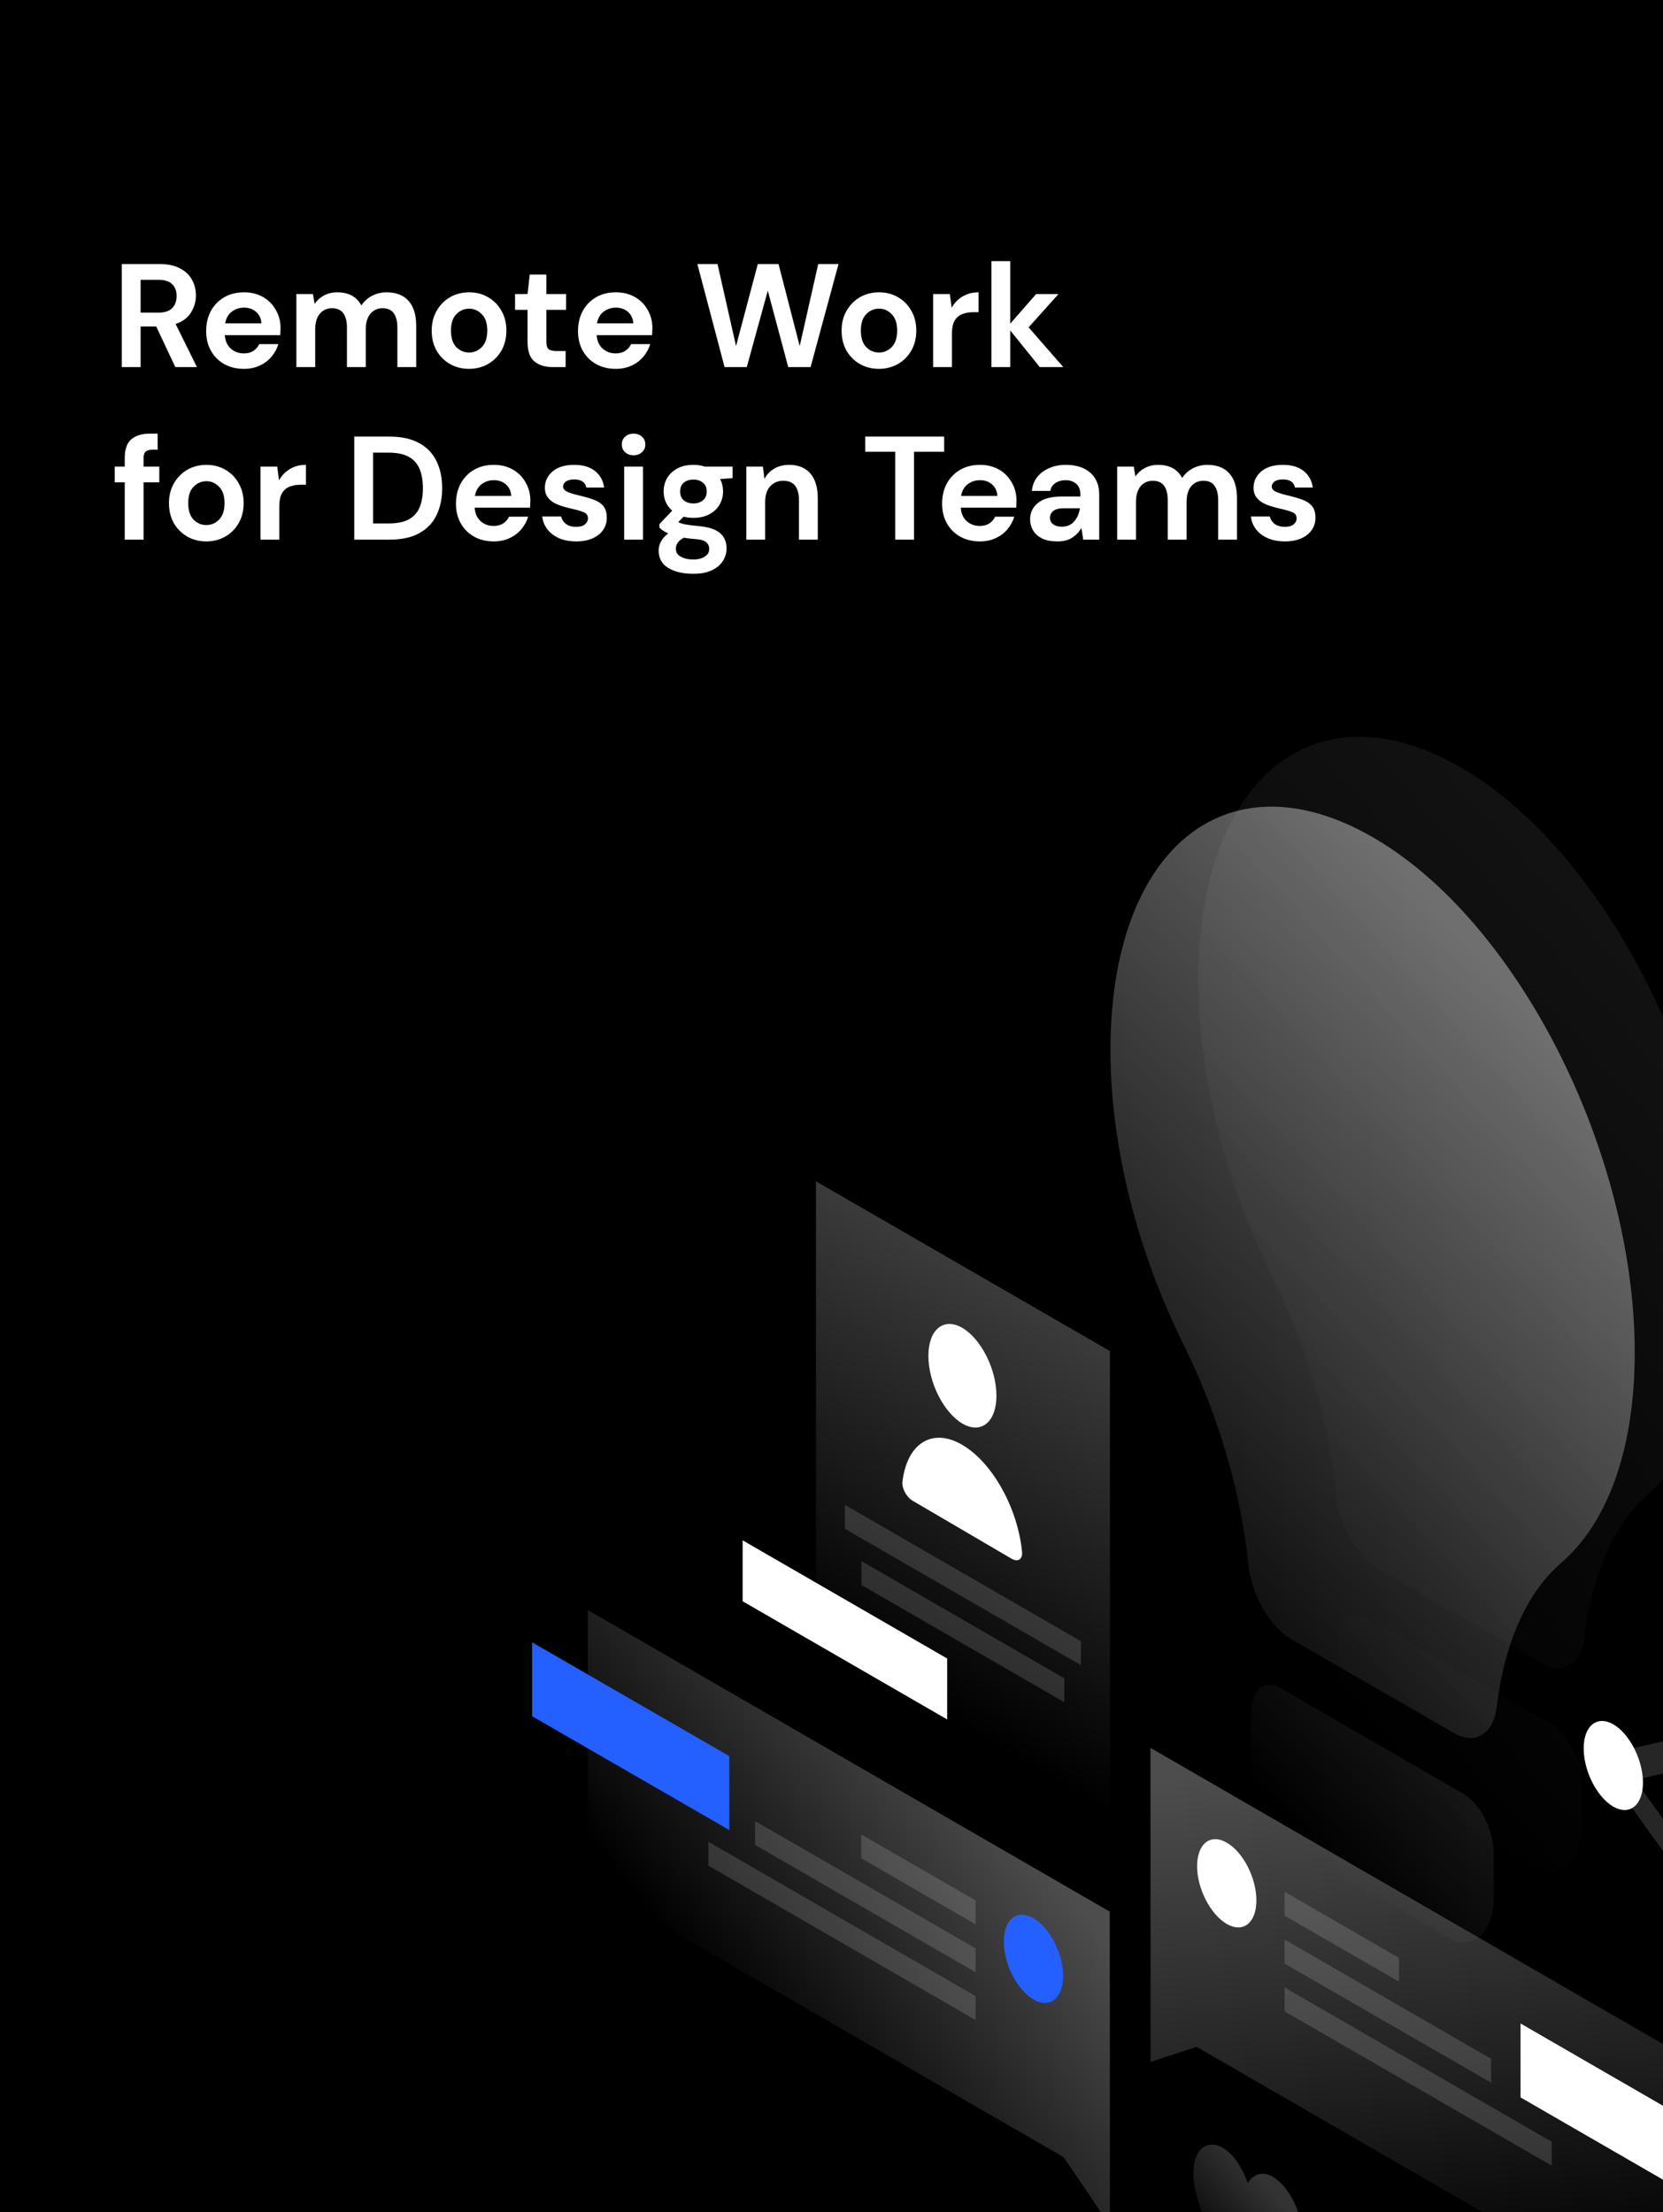 <svg width="1000" height="1330" viewBox="0 0 1000 1330" fill="none" xmlns="http://www.w3.org/2000/svg">
<rect x="0" y="0" width="1000" height="1330" fill="#333333" stroke="none"/>
<g clip-path="url(#clip0)">
<rect width="1000" height="1330" fill="black"/>
<path d="M73.243 220.723V158.77H95.963C100.914 158.77 104.981 159.626 108.163 161.337C111.405 162.989 113.821 165.26 115.412 168.152C117.004 170.984 117.799 174.14 117.799 177.622C117.799 181.398 116.797 184.849 114.794 187.977C112.849 191.104 109.784 193.375 105.599 194.791L118.418 220.723H105.423L93.93 196.296H84.559V220.723H73.243ZM84.559 187.977H95.256C99.028 187.977 101.798 187.062 103.566 185.233C105.334 183.404 106.218 180.985 106.218 177.976C106.218 175.025 105.334 172.665 103.566 170.895C101.857 169.125 99.058 168.24 95.168 168.24H84.559V187.977Z" fill="white"/>
<path d="M146.688 221.785C142.267 221.785 138.348 220.841 134.93 218.953C131.511 217.065 128.83 214.41 126.885 210.988C124.94 207.565 123.968 203.612 123.968 199.128C123.968 194.585 124.911 190.543 126.797 187.003C128.741 183.463 131.394 180.719 134.753 178.772C138.171 176.766 142.179 175.763 146.776 175.763C151.078 175.763 154.88 176.707 158.18 178.595C161.481 180.483 164.044 183.079 165.871 186.383C167.757 189.629 168.7 193.257 168.7 197.269C168.7 197.919 168.671 198.597 168.612 199.305C168.612 200.013 168.582 200.751 168.524 201.518H135.195C135.431 204.94 136.609 207.624 138.731 209.572C140.912 211.519 143.534 212.492 146.599 212.492C148.898 212.492 150.813 211.991 152.345 210.988C153.937 209.926 155.115 208.569 155.882 206.916H167.374C166.549 209.69 165.164 212.227 163.219 214.528C161.333 216.77 158.976 218.54 156.147 219.838C153.377 221.136 150.224 221.785 146.688 221.785ZM146.776 184.967C144.006 184.967 141.56 185.764 139.438 187.357C137.317 188.891 135.961 191.251 135.372 194.437H157.208C157.031 191.546 155.97 189.245 154.025 187.534C152.08 185.823 149.664 184.967 146.776 184.967Z" fill="white"/>
<path d="M178.218 220.723V176.825H188.207L189.18 182.755C190.594 180.631 192.451 178.949 194.749 177.71C197.107 176.412 199.818 175.763 202.882 175.763C209.66 175.763 214.464 178.389 217.292 183.64C218.884 181.221 221.005 179.303 223.658 177.887C226.369 176.471 229.315 175.763 232.498 175.763C238.215 175.763 242.606 177.474 245.67 180.896C248.735 184.318 250.267 189.334 250.267 195.942V220.723H238.952V197.004C238.952 193.228 238.215 190.337 236.741 188.331C235.327 186.324 233.117 185.321 230.111 185.321C227.046 185.321 224.571 186.442 222.685 188.685C220.858 190.927 219.945 194.054 219.945 198.066V220.723H208.629V197.004C208.629 193.228 207.892 190.337 206.419 188.331C204.945 186.324 202.676 185.321 199.612 185.321C196.606 185.321 194.16 186.442 192.274 188.685C190.447 190.927 189.533 194.054 189.533 198.066V220.723H178.218Z" fill="white"/>
<path d="M282.051 221.785C277.807 221.785 273.977 220.812 270.558 218.865C267.199 216.917 264.517 214.233 262.513 210.811C260.569 207.329 259.596 203.317 259.596 198.774C259.596 194.231 260.598 190.248 262.602 186.826C264.606 183.345 267.287 180.631 270.647 178.684C274.065 176.736 277.896 175.763 282.139 175.763C286.324 175.763 290.096 176.736 293.455 178.684C296.873 180.631 299.555 183.345 301.5 186.826C303.504 190.248 304.506 194.231 304.506 198.774C304.506 203.317 303.504 207.329 301.5 210.811C299.555 214.233 296.873 216.917 293.455 218.865C290.037 220.812 286.235 221.785 282.051 221.785ZM282.051 211.961C284.998 211.961 287.561 210.87 289.742 208.687C291.923 206.444 293.013 203.14 293.013 198.774C293.013 194.408 291.923 191.133 289.742 188.95C287.561 186.708 285.027 185.587 282.139 185.587C279.134 185.587 276.54 186.708 274.36 188.95C272.238 191.133 271.177 194.408 271.177 198.774C271.177 203.14 272.238 206.444 274.36 208.687C276.54 210.87 279.104 211.961 282.051 211.961Z" fill="white"/>
<path d="M332.434 220.723C327.837 220.723 324.153 219.602 321.383 217.36C318.613 215.118 317.228 211.135 317.228 205.412V186.295H309.714V176.825H317.228L318.554 165.054H328.544V176.825H340.39V186.295H328.544V205.5C328.544 207.624 328.986 209.1 329.87 209.926C330.813 210.693 332.404 211.076 334.644 211.076H340.125V220.723H332.434Z" fill="white"/>
<path d="M370.289 221.785C365.869 221.785 361.949 220.841 358.531 218.953C355.113 217.065 352.431 214.41 350.486 210.988C348.541 207.565 347.569 203.612 347.569 199.128C347.569 194.585 348.512 190.543 350.398 187.003C352.343 183.463 354.995 180.719 358.354 178.772C361.773 176.766 365.78 175.763 370.377 175.763C374.68 175.763 378.481 176.707 381.782 178.595C385.082 180.483 387.646 183.079 389.473 186.383C391.359 189.629 392.302 193.257 392.302 197.269C392.302 197.919 392.272 198.597 392.213 199.305C392.213 200.013 392.184 200.751 392.125 201.518H358.796C359.032 204.94 360.211 207.624 362.333 209.572C364.513 211.519 367.136 212.492 370.201 212.492C372.499 212.492 374.415 211.991 375.947 210.988C377.538 209.926 378.717 208.569 379.483 206.916H390.976C390.151 209.69 388.766 212.227 386.821 214.528C384.935 216.77 382.577 218.54 379.748 219.838C376.978 221.136 373.825 221.785 370.289 221.785ZM370.377 184.967C367.607 184.967 365.161 185.764 363.04 187.357C360.918 188.891 359.563 191.251 358.973 194.437H380.809C380.632 191.546 379.571 189.245 377.627 187.534C375.682 185.823 373.265 184.967 370.377 184.967Z" fill="white"/>
<path d="M435.703 220.723L419.348 158.77H431.459L442.598 208.067L455.682 158.77H468.147L480.878 208.067L492.017 158.77H504.216L487.419 220.723H473.982L461.694 174.789L449.052 220.723H435.703Z" fill="white"/>
<path d="M528.53 221.785C524.287 221.785 520.456 220.812 517.038 218.865C513.678 216.917 510.997 214.233 508.993 210.811C507.048 207.329 506.076 203.317 506.076 198.774C506.076 194.231 507.078 190.248 509.081 186.826C511.085 183.345 513.767 180.631 517.126 178.684C520.545 176.736 524.375 175.763 528.619 175.763C532.803 175.763 536.575 176.736 539.935 178.684C543.353 180.631 546.035 183.345 547.979 186.826C549.983 190.248 550.985 194.231 550.985 198.774C550.985 203.317 549.983 207.329 547.979 210.811C546.035 214.233 543.353 216.917 539.935 218.865C536.516 220.812 532.715 221.785 528.53 221.785ZM528.53 211.961C531.477 211.961 534.041 210.87 536.222 208.687C538.402 206.444 539.493 203.14 539.493 198.774C539.493 194.408 538.402 191.133 536.222 188.95C534.041 186.708 531.507 185.587 528.619 185.587C525.613 185.587 523.02 186.708 520.839 188.95C518.717 191.133 517.657 194.408 517.657 198.774C517.657 203.14 518.717 206.444 520.839 208.687C523.02 210.87 525.584 211.961 528.53 211.961Z" fill="white"/>
<path d="M561.103 220.723V176.825H571.181L572.242 185.056C573.833 182.224 575.984 179.982 578.695 178.33C581.465 176.618 584.707 175.763 588.42 175.763V187.711H585.237C582.762 187.711 580.552 188.095 578.607 188.862C576.662 189.629 575.13 190.956 574.01 192.844C572.949 194.732 572.418 197.358 572.418 200.721V220.723H561.103Z" fill="white"/>
<path d="M596.154 220.723V157H607.469V194.614L623.029 176.825H636.466L618.52 196.827L639.383 220.723H625.239L607.469 198.686V220.723H596.154Z" fill="white"/>
<path d="M75.011 324.467V290.039H69V280.569H75.011V275.436C75.011 270.125 76.338 266.349 78.99 264.107C81.701 261.865 85.355 260.744 89.952 260.744H94.814V270.391H91.72C89.775 270.391 88.39 270.774 87.565 271.541C86.74 272.308 86.327 273.606 86.327 275.436V280.569H95.787V290.039H86.327V324.467H75.011Z" fill="white"/>
<path d="M124.062 325.529C119.819 325.529 115.988 324.556 112.57 322.608C109.21 320.661 106.529 317.977 104.525 314.555C102.58 311.073 101.607 307.061 101.607 302.518C101.607 297.975 102.609 293.992 104.613 290.57C106.617 287.089 109.299 284.375 112.658 282.427C116.076 280.48 119.907 279.507 124.151 279.507C128.335 279.507 132.107 280.48 135.466 282.427C138.885 284.375 141.566 287.089 143.511 290.57C145.515 293.992 146.517 297.975 146.517 302.518C146.517 307.061 145.515 311.073 143.511 314.555C141.566 317.977 138.885 320.661 135.466 322.608C132.048 324.556 128.247 325.529 124.062 325.529ZM124.062 315.705C127.009 315.705 129.573 314.614 131.753 312.43C133.934 310.188 135.024 306.884 135.024 302.518C135.024 298.152 133.934 294.877 131.753 292.694C129.573 290.452 127.039 289.331 124.151 289.331C121.145 289.331 118.552 290.452 116.371 292.694C114.249 294.877 113.188 298.152 113.188 302.518C113.188 306.884 114.249 310.188 116.371 312.43C118.552 314.614 121.115 315.705 124.062 315.705Z" fill="white"/>
<path d="M156.634 324.467V280.569H166.713L167.773 288.8C169.365 285.968 171.516 283.725 174.227 282.073C176.997 280.362 180.239 279.507 183.951 279.507V291.455H180.769C178.294 291.455 176.083 291.838 174.139 292.605C172.194 293.372 170.661 294.7 169.542 296.588C168.481 298.476 167.95 301.102 167.95 304.465V324.467H156.634Z" fill="white"/>
<path d="M213.016 324.467V262.514H234.145C241.394 262.514 247.346 263.812 252.002 266.408C256.717 268.945 260.194 272.544 262.434 277.206C264.733 281.808 265.882 287.236 265.882 293.49C265.882 299.745 264.733 305.203 262.434 309.864C260.194 314.466 256.717 318.065 252.002 320.661C247.346 323.198 241.394 324.467 234.145 324.467H213.016ZM224.332 314.732H233.614C238.801 314.732 242.897 313.905 245.902 312.253C248.908 310.542 251.059 308.123 252.356 304.996C253.653 301.81 254.301 297.975 254.301 293.49C254.301 289.065 253.653 285.26 252.356 282.073C251.059 278.887 248.908 276.439 245.902 274.728C242.897 273.016 238.801 272.161 233.614 272.161H224.332V314.732Z" fill="white"/>
<path d="M296.906 325.529C292.486 325.529 288.567 324.585 285.148 322.697C281.73 320.809 279.049 318.154 277.104 314.732C275.159 311.309 274.186 307.356 274.186 302.872C274.186 298.329 275.129 294.287 277.015 290.747C278.96 287.207 281.612 284.463 284.972 282.516C288.39 280.51 292.398 279.507 296.995 279.507C301.297 279.507 305.098 280.451 308.399 282.339C311.699 284.227 314.263 286.823 316.09 290.127C317.976 293.372 318.919 297.001 318.919 301.013C318.919 301.662 318.89 302.341 318.831 303.049C318.831 303.757 318.801 304.495 318.742 305.262H285.414C285.649 308.684 286.828 311.368 288.95 313.315C291.131 315.263 293.753 316.236 296.818 316.236C299.116 316.236 301.032 315.735 302.564 314.732C304.155 313.669 305.334 312.312 306.1 310.66H317.593C316.768 313.433 315.383 315.971 313.438 318.272C311.552 320.514 309.195 322.284 306.366 323.582C303.596 324.88 300.442 325.529 296.906 325.529ZM296.995 288.711C294.225 288.711 291.779 289.508 289.657 291.101C287.535 292.635 286.18 294.995 285.591 298.181H307.426C307.25 295.29 306.189 292.989 304.244 291.278C302.299 289.567 299.883 288.711 296.995 288.711Z" fill="white"/>
<path d="M346.559 325.529C342.669 325.529 339.251 324.91 336.304 323.67C333.358 322.372 331 320.602 329.232 318.36C327.464 316.118 326.403 313.522 326.049 310.572H337.454C337.807 312.283 338.75 313.758 340.283 314.997C341.874 316.177 343.907 316.767 346.382 316.767C348.858 316.767 350.655 316.266 351.775 315.263C352.954 314.259 353.543 313.109 353.543 311.811C353.543 309.923 352.718 308.654 351.068 308.005C349.418 307.297 347.119 306.619 344.172 305.97C342.286 305.557 340.371 305.055 338.426 304.465C336.481 303.875 334.684 303.137 333.033 302.252C331.442 301.308 330.145 300.128 329.144 298.712C328.142 297.237 327.641 295.438 327.641 293.313C327.641 289.419 329.173 286.145 332.238 283.489C335.361 280.834 339.723 279.507 345.322 279.507C350.508 279.507 354.634 280.716 357.698 283.135C360.822 285.555 362.678 288.888 363.268 293.136H352.571C351.922 289.891 349.477 288.269 345.233 288.269C343.111 288.269 341.461 288.682 340.283 289.508C339.163 290.334 338.603 291.366 338.603 292.605C338.603 293.903 339.457 294.936 341.167 295.703C342.876 296.47 345.145 297.178 347.974 297.827C351.038 298.535 353.838 299.332 356.372 300.217C358.965 301.043 361.028 302.311 362.561 304.022C364.093 305.675 364.859 308.064 364.859 311.191C364.918 313.905 364.211 316.354 362.737 318.537C361.264 320.72 359.142 322.431 356.372 323.67C353.602 324.91 350.331 325.529 346.559 325.529Z" fill="white"/>
<path d="M380.983 273.754C378.92 273.754 377.211 273.134 375.856 271.895C374.559 270.656 373.911 269.093 373.911 267.205C373.911 265.317 374.559 263.783 375.856 262.602C377.211 261.363 378.92 260.744 380.983 260.744C383.046 260.744 384.726 261.363 386.022 262.602C387.378 263.783 388.056 265.317 388.056 267.205C388.056 269.093 387.378 270.656 386.022 271.895C384.726 273.134 383.046 273.754 380.983 273.754ZM375.325 324.467V280.569H386.641V324.467H375.325Z" fill="white"/>
<path d="M417.017 311.368C414.895 311.368 412.921 311.132 411.094 310.66L407.823 313.935C408.825 314.466 410.18 314.909 411.89 315.263C413.599 315.617 416.369 315.971 420.2 316.325C426.034 316.856 430.278 318.242 432.93 320.484C435.582 322.726 436.908 325.824 436.908 329.777C436.908 332.373 436.201 334.822 434.786 337.123C433.372 339.483 431.191 341.371 428.244 342.787C425.298 344.262 421.526 345 416.929 345C410.681 345 405.642 343.82 401.811 341.46C397.981 339.159 396.065 335.678 396.065 331.016C396.065 327.063 397.981 323.641 401.811 320.75C400.633 320.219 399.601 319.658 398.717 319.068C397.892 318.478 397.155 317.859 396.507 317.21V315.174L404.198 307.032C400.78 304.022 399.071 300.158 399.071 295.438C399.071 292.487 399.778 289.803 401.193 287.384C402.666 284.965 404.729 283.047 407.381 281.631C410.033 280.215 413.245 279.507 417.017 279.507C419.492 279.507 421.791 279.861 423.913 280.569H440.533V287.472L433.018 288.003C434.197 290.245 434.786 292.723 434.786 295.438C434.786 298.388 434.079 301.072 432.665 303.491C431.25 305.911 429.187 307.828 426.476 309.244C423.824 310.66 420.671 311.368 417.017 311.368ZM417.017 302.695C419.316 302.695 421.201 302.075 422.675 300.836C424.207 299.597 424.973 297.827 424.973 295.526C424.973 293.225 424.207 291.455 422.675 290.216C421.201 288.977 419.316 288.357 417.017 288.357C414.601 288.357 412.656 288.977 411.182 290.216C409.709 291.455 408.972 293.225 408.972 295.526C408.972 297.827 409.709 299.597 411.182 300.836C412.656 302.075 414.601 302.695 417.017 302.695ZM406.408 329.866C406.408 332.049 407.41 333.671 409.414 334.734C411.477 335.855 413.982 336.415 416.929 336.415C419.758 336.415 422.056 335.825 423.824 334.645C425.592 333.524 426.476 331.99 426.476 330.043C426.476 328.45 425.887 327.122 424.708 326.06C423.588 324.998 421.319 324.349 417.901 324.113C415.485 323.936 413.245 323.67 411.182 323.316C409.473 324.26 408.235 325.293 407.469 326.414C406.762 327.535 406.408 328.686 406.408 329.866Z" fill="white"/>
<path d="M448.784 324.467V280.569H458.774L459.658 288.003C461.013 285.407 462.958 283.342 465.492 281.808C468.086 280.274 471.121 279.507 474.598 279.507C480.02 279.507 484.234 281.218 487.24 284.64C490.246 288.062 491.749 293.077 491.749 299.686V324.467H480.433V300.748C480.433 296.972 479.667 294.081 478.134 292.074C476.602 290.068 474.215 289.065 470.973 289.065C467.791 289.065 465.168 290.186 463.105 292.428C461.102 294.671 460.1 297.798 460.1 301.81V324.467H448.784Z" fill="white"/>
<path d="M538.309 324.467V271.63H520.275V262.514H567.748V271.63H549.625V324.467H538.309Z" fill="white"/>
<path d="M589.228 325.529C584.808 325.529 580.889 324.585 577.471 322.697C574.052 320.809 571.371 318.154 569.426 314.732C567.481 311.309 566.508 307.356 566.508 302.872C566.508 298.329 567.451 294.287 569.337 290.747C571.282 287.207 573.934 284.463 577.294 282.516C580.712 280.51 584.72 279.507 589.317 279.507C593.619 279.507 597.421 280.451 600.721 282.339C604.021 284.227 606.585 286.823 608.412 290.127C610.298 293.372 611.241 297.001 611.241 301.013C611.241 301.662 611.212 302.341 611.153 303.049C611.153 303.757 611.123 304.495 611.064 305.262H577.736C577.972 308.684 579.15 311.368 581.272 313.315C583.453 315.263 586.075 316.236 589.14 316.236C591.439 316.236 593.354 315.735 594.886 314.732C596.478 313.669 597.656 312.312 598.422 310.66H609.915C609.09 313.433 607.705 315.971 605.76 318.272C603.874 320.514 601.517 322.284 598.688 323.582C595.918 324.88 592.765 325.529 589.228 325.529ZM589.317 288.711C586.547 288.711 584.101 289.508 581.979 291.101C579.858 292.635 578.502 294.995 577.913 298.181H599.749C599.572 295.29 598.511 292.989 596.566 291.278C594.621 289.567 592.205 288.711 589.317 288.711Z" fill="white"/>
<path d="M635.876 325.529C632.104 325.529 629.01 324.939 626.593 323.759C624.177 322.52 622.379 320.897 621.201 318.891C620.022 316.885 619.432 314.673 619.432 312.253C619.432 308.182 621.024 304.878 624.206 302.341C627.389 299.804 632.163 298.535 638.528 298.535H649.667V297.473C649.667 294.464 648.812 292.251 647.103 290.835C645.394 289.419 643.272 288.711 640.738 288.711C638.439 288.711 636.436 289.272 634.726 290.393C633.017 291.455 631.956 293.048 631.544 295.172H620.493C620.788 291.986 621.849 289.213 623.676 286.853C625.562 284.493 627.978 282.693 630.925 281.454C633.872 280.156 637.172 279.507 640.826 279.507C647.074 279.507 651.995 281.07 655.59 284.198C659.185 287.325 660.983 291.75 660.983 297.473V324.467H651.346L650.286 317.387C648.989 319.747 647.162 321.694 644.805 323.228C642.506 324.762 639.53 325.529 635.876 325.529ZM638.439 316.679C641.681 316.679 644.186 315.617 645.954 313.492C647.781 311.368 648.93 308.743 649.401 305.616H639.765C636.76 305.616 634.609 306.176 633.312 307.297C632.015 308.359 631.367 309.687 631.367 311.28C631.367 312.991 632.015 314.318 633.312 315.263C634.609 316.207 636.318 316.679 638.439 316.679Z" fill="white"/>
<path d="M671.781 324.467V280.569H681.771L682.743 286.499C684.158 284.375 686.014 282.693 688.313 281.454C690.67 280.156 693.381 279.507 696.446 279.507C703.224 279.507 708.027 282.132 710.856 287.384C712.447 284.965 714.569 283.047 717.221 281.631C719.932 280.215 722.879 279.507 726.061 279.507C731.778 279.507 736.169 281.218 739.234 284.64C742.298 288.062 743.831 293.077 743.831 299.686V324.467H732.515V300.748C732.515 296.972 731.778 294.081 730.305 292.074C728.89 290.068 726.68 289.065 723.674 289.065C720.61 289.065 718.134 290.186 716.248 292.428C714.421 294.671 713.508 297.798 713.508 301.81V324.467H702.192V300.748C702.192 296.972 701.456 294.081 699.982 292.074C698.509 290.068 696.24 289.065 693.175 289.065C690.169 289.065 687.723 290.186 685.837 292.428C684.01 294.671 683.097 297.798 683.097 301.81V324.467H671.781Z" fill="white"/>
<path d="M772.697 325.529C768.807 325.529 765.389 324.91 762.442 323.67C759.495 322.372 757.138 320.602 755.37 318.36C753.601 316.118 752.541 313.522 752.187 310.572H763.591C763.945 312.283 764.888 313.758 766.42 314.997C768.011 316.177 770.045 316.767 772.52 316.767C774.995 316.767 776.793 316.266 777.913 315.263C779.091 314.259 779.681 313.109 779.681 311.811C779.681 309.923 778.856 308.654 777.206 308.005C775.555 307.297 773.257 306.619 770.31 305.97C768.424 305.557 766.509 305.055 764.564 304.465C762.619 303.875 760.821 303.137 759.171 302.252C757.58 301.308 756.283 300.128 755.281 298.712C754.279 297.237 753.778 295.438 753.778 293.313C753.778 289.419 755.311 286.145 758.375 283.489C761.499 280.834 765.86 279.507 771.459 279.507C776.646 279.507 780.771 280.716 783.836 283.135C786.959 285.555 788.816 288.888 789.405 293.136H778.708C778.06 289.891 775.614 288.269 771.371 288.269C769.249 288.269 767.599 288.682 766.42 289.508C765.3 290.334 764.74 291.366 764.74 292.605C764.74 293.903 765.595 294.936 767.304 295.703C769.013 296.47 771.282 297.178 774.111 297.827C777.176 298.535 779.976 299.332 782.51 300.217C785.103 301.043 787.166 302.311 788.698 304.022C790.23 305.675 790.997 308.064 790.997 311.191C791.056 313.905 790.348 316.354 788.875 318.537C787.401 320.72 785.28 322.431 782.51 323.67C779.74 324.91 776.469 325.529 772.697 325.529Z" fill="white"/>
<path opacity="0.07" d="M991.541 897.761C1018.96 874.221 1035.84 830.414 1035.84 771.301C1035.84 649.908 964.751 510.358 877.209 460.745C789.561 411.027 719.739 469.296 720.583 591.639C721.005 649.802 737.669 712.187 764.565 766.445C785.343 808.246 798.949 854.904 803.484 898.288C805.277 916.867 816.351 936.079 829.114 943.468L926.992 999.942C939.859 1007.44 950.828 1000.68 952.832 984.319C957.262 946.212 970.657 915.811 991.541 897.761Z" fill="url(#paint0_linear)"/>
<path opacity="0.07" d="M950.933 1098.32V1072.36C950.933 1058.42 942.918 1042.69 932.898 1036.68L822.996 973.13C812.976 967.324 804.96 973.869 804.96 987.803V1013.77C804.96 1034.67 815.929 1057.89 830.273 1069.29L925.831 1124.5C939.964 1129.89 950.933 1119.01 950.933 1098.32Z" fill="url(#paint1_linear)"/>
<path opacity="0.4" d="M938.699 939.773C966.122 916.234 982.997 872.426 982.997 813.313C982.997 691.92 911.909 552.371 824.367 502.758C736.614 453.04 666.897 511.308 667.741 633.652C668.163 691.815 684.828 754.2 711.723 808.458C732.501 850.259 746.107 896.916 750.642 940.301C752.435 958.879 763.51 978.091 776.272 985.48L874.15 1041.95C887.018 1049.45 897.987 1042.69 899.991 1026.33C904.526 988.225 917.921 957.718 938.699 939.773Z" fill="url(#paint2_linear)"/>
<path opacity="0.4" d="M898.197 1140.34V1114.37C898.197 1100.43 890.182 1084.71 880.162 1078.69L770.26 1015.14C760.24 1009.34 752.224 1015.88 752.224 1029.81V1055.78C752.224 1076.68 763.193 1099.91 777.537 1111.31L873.095 1166.51C887.228 1171.9 898.197 1161.03 898.197 1140.34Z" fill="url(#paint3_linear)"/>
<path opacity="0.3" d="M667.319 1149.41L353.435 968.063L353.54 1131.79L639.686 1297.09L667.425 1338.15L667.319 1149.41Z" fill="url(#paint4_linear)"/>
<path d="M320 1031.93V987.486L438.55 1055.89V1100.33L320 1031.93Z" fill="#245FFF"/>
<path opacity="0.15" d="M586.633 1142.66L517.865 1102.97V1117.32L586.633 1157.01V1142.66Z" fill="white"/>
<path opacity="0.15" d="M586.633 1171.48L454.055 1094.95V1109.3L586.633 1185.83V1171.48Z" fill="white"/>
<path opacity="0.15" d="M586.633 1200.19L425.999 1107.4V1121.76L586.633 1214.54V1200.19Z" fill="white"/>
<path d="M603.614 1167.46C603.614 1180.98 611.63 1196.49 621.439 1202.19C631.248 1207.89 639.264 1201.56 639.264 1188.05C639.264 1174.54 631.248 1159.02 621.439 1153.32C611.525 1147.62 603.614 1153.95 603.614 1167.46Z" fill="#245FFF"/>
<path opacity="0.3" d="M691.789 1050.93L1005.57 1232.28L1005.67 1396L719.528 1230.69L691.894 1239.77L691.789 1050.93Z" fill="url(#paint5_linear)"/>
<path d="M914.335 1261.1V1216.65L1032.78 1285.06V1329.5L914.335 1261.1Z" fill="white"/>
<path opacity="0.15" d="M772.475 1137.49L841.243 1177.18V1191.53L772.475 1151.84V1137.49Z" fill="white"/>
<path opacity="0.15" d="M772.475 1166.2L896.616 1237.87V1252.23L772.475 1180.66V1166.2Z" fill="white"/>
<path opacity="0.15" d="M772.475 1195.01L933.109 1287.8V1302.16L772.475 1209.37V1195.01Z" fill="white"/>
<path d="M755.494 1142.66C755.494 1156.17 747.478 1162.5 737.669 1156.8C727.86 1151.1 719.844 1135.59 719.844 1122.07C719.844 1108.56 727.86 1102.23 737.669 1107.93C747.584 1113.63 755.494 1129.15 755.494 1142.66Z" fill="white"/>
<path opacity="0.15" d="M1041.96 1037.2L1049.87 1054.73L983.208 1070.24L1052.5 1166.83L1044.59 1175.17L959.477 1056.42L1041.96 1037.2Z" fill="white"/>
<path d="M987.954 1071.83C987.954 1085.44 979.938 1091.88 970.129 1086.29C960.321 1080.59 952.305 1064.97 952.305 1051.24C952.305 1037.63 960.321 1031.19 970.129 1036.78C979.938 1042.48 987.954 1058.21 987.954 1071.83Z" fill="white"/>
<path opacity="0.3" d="M490.653 710.288L667.424 812.363V1140.12L490.653 1038.05V710.288Z" fill="url(#paint6_linear)"/>
<path opacity="0.15" d="M508.056 904.833L650.022 986.853V1001.21L508.056 919.19V904.833Z" fill="white"/>
<path opacity="0.15" d="M517.971 938.612L640.002 1009.13V1023.48L517.971 952.968V938.612Z" fill="white"/>
<path d="M569.547 997.198L446.566 926.156V962.785L569.547 1033.83V997.198Z" fill="white"/>
<path d="M599.184 839.175C599.184 855.009 590.008 862.504 578.723 855.959C567.437 849.309 558.261 831.153 558.261 815.213C558.261 799.38 567.437 791.885 578.723 798.43C590.008 805.08 599.184 823.341 599.184 839.175Z" fill="white"/>
<path d="M578.617 868.732C560.371 858.07 545.288 868.098 542.651 891.005C542.23 895.016 545.183 900.294 548.874 902.405L608.36 937.24C612.052 939.351 615.005 937.662 614.583 933.123C612.052 906.944 596.864 879.393 578.617 868.732Z" fill="white"/>
<path opacity="0.2" d="M750.326 1376.37C686.515 1294.24 732.712 1264.47 750.326 1312.61C767.939 1284.95 814.136 1367.92 750.326 1376.37Z" fill="url(#paint7_linear)"/>
</g>
<defs>
<linearGradient id="paint0_linear" x1="1001.95" y1="597.463" x2="678.913" y2="891.343" gradientUnits="userSpaceOnUse">
<stop stop-color="white"/>
<stop offset="1" stop-color="white" stop-opacity="0"/>
</linearGradient>
<linearGradient id="paint1_linear" x1="1168.99" y1="781.026" x2="845.957" y2="1074.91" gradientUnits="userSpaceOnUse">
<stop stop-color="white"/>
<stop offset="1" stop-color="white" stop-opacity="0"/>
</linearGradient>
<linearGradient id="paint2_linear" x1="949.191" y1="639.455" x2="626.157" y2="933.334" gradientUnits="userSpaceOnUse">
<stop stop-color="white"/>
<stop offset="1" stop-color="white" stop-opacity="0"/>
</linearGradient>
<linearGradient id="paint3_linear" x1="1116.23" y1="823.016" x2="793.202" y2="1116.9" gradientUnits="userSpaceOnUse">
<stop stop-color="white"/>
<stop offset="1" stop-color="white" stop-opacity="0"/>
</linearGradient>
<linearGradient id="paint4_linear" x1="598.877" y1="1083.84" x2="436.718" y2="1210.7" gradientUnits="userSpaceOnUse">
<stop stop-color="white"/>
<stop offset="1" stop-color="white" stop-opacity="0"/>
</linearGradient>
<linearGradient id="paint5_linear" x1="826.57" y1="1056.26" x2="867.211" y2="1385.63" gradientUnits="userSpaceOnUse">
<stop stop-color="white"/>
<stop offset="1" stop-color="white" stop-opacity="0"/>
</linearGradient>
<linearGradient id="paint6_linear" x1="686.325" y1="739.175" x2="529.223" y2="1011.13" gradientUnits="userSpaceOnUse">
<stop stop-color="white"/>
<stop offset="1" stop-color="white" stop-opacity="0"/>
</linearGradient>
<linearGradient id="paint7_linear" x1="763.797" y1="1315.78" x2="716.552" y2="1356.56" gradientUnits="userSpaceOnUse">
<stop stop-color="white"/>
<stop offset="1" stop-color="white" stop-opacity="0"/>
</linearGradient>
<clipPath id="clip0">
<rect width="1000" height="1330" fill="white"/>
</clipPath>
</defs>
</svg>

